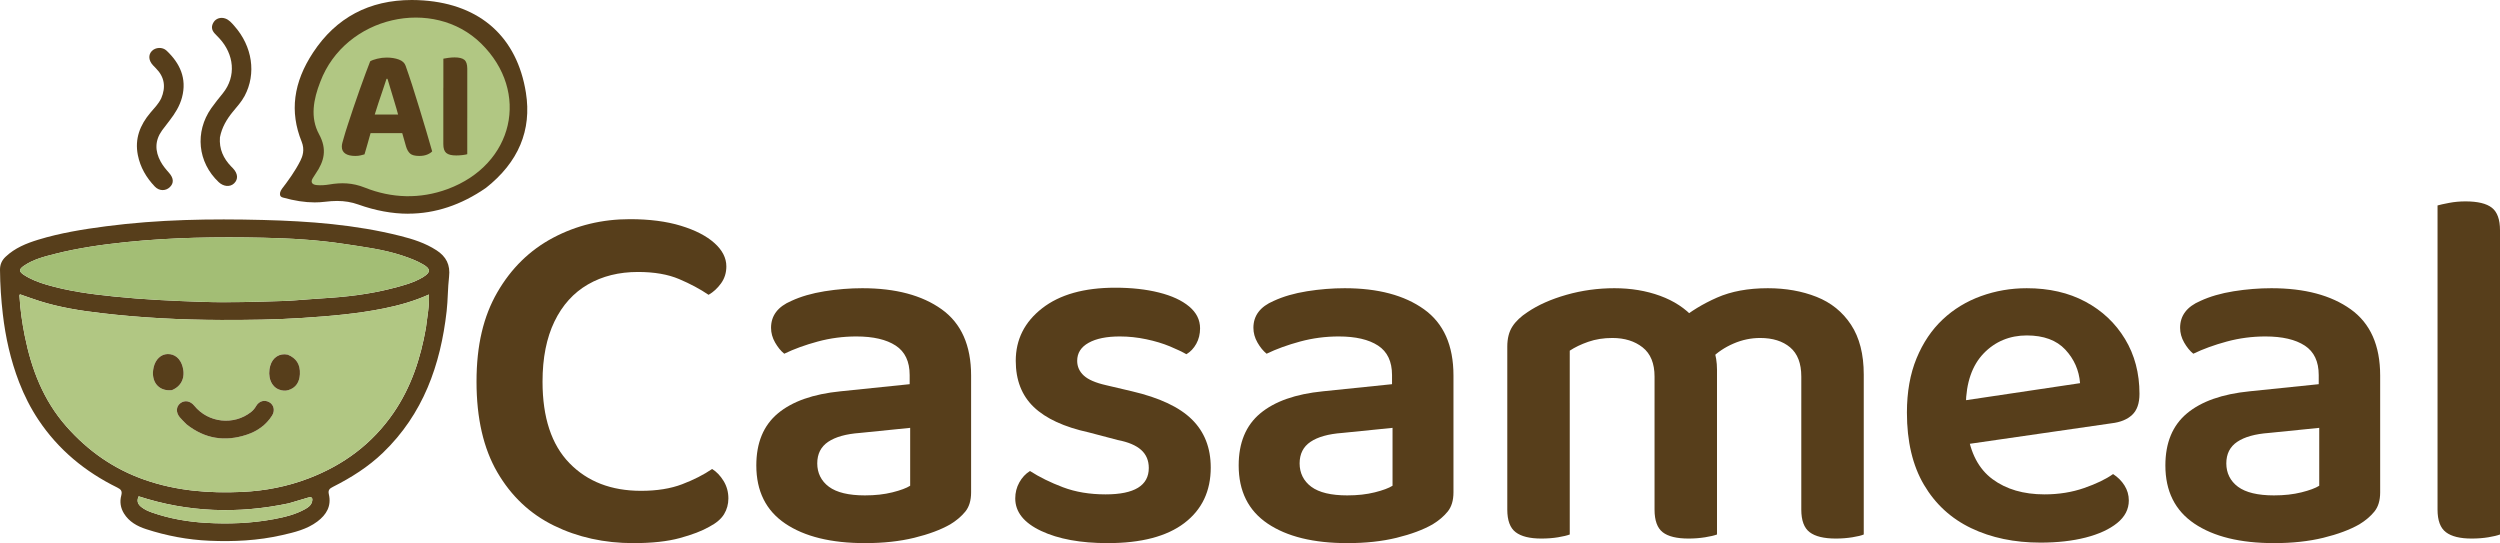 <?xml version="1.0" encoding="UTF-8"?>
<svg id="Layer_1" xmlns="http://www.w3.org/2000/svg" version="1.1" viewBox="0 0 984.68 213.92">
  <!-- Generator: Adobe Illustrator 29.5.1, SVG Export Plug-In . SVG Version: 2.1.0 Build 141)  -->
  <defs>
    <style>
      .st0 {
        fill: #573e1b;
      }

      .st1 {
        fill: #a3be75;
      }

      .st2 {
        fill: #b1c783;
      }
    </style>
  </defs>
  <path class="st0" d="M160.82,84.18c-6.34,0-12.97-1.22-19.7-3.63-2.63-.94-5.36-1.4-8.34-1.4-1.47,0-3,.11-4.84.33-1.31.16-2.66.24-4.02.24-3.81,0-7.91-.63-12.52-1.92-.76-.21-.96-.59-1.05-.86-.19-.55-.09-1.53.73-2.61,2.4-3.14,5.13-6.84,7.23-11.01.84-1.67,1.81-4.28.5-7.52-4.77-11.8-3.29-23.3,4.54-35.16C132.38,6.95,145.45,0,162.19,0c1.51,0,3.06.06,4.62.17,22.53,1.64,36.86,14.55,40.33,36.34,2.36,14.79-2.94,27.4-15.75,37.5-9.72,6.73-20,10.15-30.58,10.15v.02Z"/>
  <path class="st0" d="M86.63,54.06c-.36,4.67,1.37,8.36,4.44,11.53.22.23.45.44.66.67,2,2.11,2.17,4.32.48,5.96-1.59,1.53-4.16,1.32-6.09-.5-8.26-7.8-9.47-19.74-2.9-29.11,1.4-2,2.96-3.9,4.5-5.8,5.55-6.83,4.35-15.54-1.23-21.61-.64-.69-1.31-1.35-1.95-2.04-1.27-1.39-1.39-2.9-.37-4.47.93-1.44,2.76-2,4.48-1.43,1.57.52,2.57,1.75,3.61,2.92,7.16,8.04,8.76,18.82,4.09,27.6-1.25,2.35-3.05,4.29-4.72,6.33-2.37,2.91-4.24,6.07-5,9.96h0Z"/>
  <path class="st0" d="M63.49,38.76c1.92-4.51,1.32-8.44-2.09-11.87-.4-.4-.8-.8-1.18-1.22-1.7-1.85-1.87-4.05-.43-5.56,1.42-1.49,4.18-1.72,5.83-.15,5.21,4.93,8.07,10.89,6.06,18.43-.91,3.4-2.74,6.3-4.86,9.05-1,1.29-2.01,2.57-2.97,3.89-2.88,3.99-2.88,8.14-.55,12.37.88,1.61,2.05,3,3.26,4.36,1.87,2.11,1.98,4.05.33,5.65-1.63,1.58-4.18,1.59-5.91-.23-3.35-3.51-5.73-7.56-6.69-12.4-1.28-6.45.86-11.84,4.94-16.68,1.5-1.77,3.16-3.41,4.26-5.66v.02Z"/>
  <g>
    <path class="st0" d="M171.89,98.55c3.83,2.49,5.54,5.72,4.98,10.49-.52,4.46-.44,9.01-.95,13.5-2.4,21.27-9.26,40.54-25.07,55.77-5.79,5.58-12.54,9.82-19.68,13.43-1.35.68-2.04,1.25-1.64,2.96,1.07,4.6-.94,8.02-4.54,10.72-4.15,3.1-9.03,4.24-13.94,5.36-9.43,2.16-19.02,2.62-28.62,2.2-8.48-.37-16.81-1.94-24.89-4.57-3.48-1.13-6.7-2.88-8.73-6.19-1.36-2.21-1.7-4.65-1.05-7.06.46-1.75-.11-2.41-1.57-3.13-12.65-6.21-23.2-14.89-31.06-26.68-3.07-4.61-5.57-9.54-7.62-14.84-3.35-8.73-5.34-17.62-6.4-26.76C.44,117.95.05,112.15,0,106.31c-.02-2.13.72-3.77,2.2-5.17,3.66-3.47,8.18-5.3,12.9-6.74,8.71-2.66,17.67-4.1,26.69-5.28,20.53-2.68,41.17-3.01,61.81-2.48,18.18.47,36.31,1.81,54.05,6.28,5.01,1.26,9.89,2.81,14.27,5.66l-.03-.03ZM167.78,129c.49-4.24,1.39-8.45,1.15-12.99-5.85,2.63-11.7,4.26-17.66,5.47-10.59,2.14-21.32,3.05-32.08,3.75-10.71.71-21.44.83-32.16.8-15.76-.04-31.47-.84-47.12-2.69-8.22-.96-16.39-2.25-24.31-4.75-2.61-.83-5.18-1.78-7.73-2.66-.35.43-.18.81-.16,1.17.3,5.07,1.03,10.1,2.02,15.07,2.65,13.22,7.31,25.46,16.43,35.81,8.56,9.71,18.77,16.82,30.93,21.04,12.37,4.3,25.16,5.34,38.21,4.74,9.13-.42,17.89-2.12,26.4-5.39,13.68-5.25,24.96-13.62,33.29-25.74,6.91-10.06,10.67-21.37,12.8-33.62h-.01ZM166.69,109.1c2.99-1.82,3.02-3.19-.04-4.95-2.56-1.48-5.33-2.52-8.13-3.45-7.47-2.48-15.25-3.43-23-4.62-10.57-1.61-21.21-2.21-31.86-2.44-18.07-.39-36.13-.13-54.14,1.74-9.42.98-18.78,2.31-27.97,4.65-4.25,1.08-8.54,2.16-12.22,4.72-1.92,1.33-1.9,2.22.06,3.51,2.75,1.81,5.81,2.95,8.95,3.88,8.75,2.59,17.74,3.74,26.8,4.67,11.49,1.18,23.01,1.7,34.54,2.09,10.67.36,21.34-.03,32.01-.35,3.13-.09,6.25-.41,9.73-.65,1.94-.14,3.87-.3,5.82-.41,9.14-.54,18.22-1.6,27.11-3.89,4.24-1.09,8.53-2.17,12.34-4.49h0ZM122.93,197.5c.34-1.5-.2-1.93-1.69-1.48-2.4.73-4.81,1.42-7.5,2.23-19.94,4.21-39.68,3.58-59.13-2.77-.89,1.93-.24,3.19,1.04,4.2,1.29,1.02,2.79,1.68,4.33,2.22,6.8,2.36,13.86,3.59,20.99,4.02,9.02.54,18.06.21,26.98-1.47,4.26-.8,8.47-1.82,12.3-3.97,1.23-.69,2.34-1.51,2.68-2.99h0Z"/>
    <path class="st2" d="M168.93,116.01c.25,4.54-.66,8.75-1.15,12.99-2.14,12.25-5.9,23.56-12.8,33.62-8.33,12.13-19.62,20.49-33.29,25.74-8.51,3.27-17.27,4.97-26.4,5.39-13.05.6-25.84-.44-38.21-4.74-12.16-4.23-22.37-11.34-30.93-21.04-9.13-10.34-13.78-22.58-16.43-35.81-1-4.97-1.72-10-2.02-15.07-.02-.36-.2-.74.16-1.17,2.55.88,5.12,1.83,7.73,2.66,7.92,2.51,16.09,3.79,24.31,4.75,15.65,1.84,31.36,2.65,47.12,2.69,10.73.03,21.45-.09,32.16-.8,10.76-.71,21.49-1.61,32.08-3.75,5.96-1.21,11.81-2.84,17.66-5.47h.01ZM118.11,147.39c.2-3.78-1.36-6.33-4.87-7.73-3.16-.64-5.87,1.14-6.8,4.33-1.22,4.23.27,8.29,3.49,9.45,1.2.44,2.42.58,3.68.19,2.76-.85,4.32-2.99,4.49-6.25h.01ZM107.17,163.66c1.21-1.91.69-4.14-.98-5.17-1.9-1.18-4.12-.61-5.32,1.45-.52.89-1.12,1.64-1.92,2.28-6.85,5.45-16.91,4.36-22.44-2.44-1.55-1.9-3.72-2.29-5.46-.98-1.7,1.29-1.85,3.57-.27,5.51.79.97,1.73,1.82,2.7,2.81,7.22,5.74,15.13,6.92,23.67,4.1,4.16-1.38,7.65-3.81,10.02-7.57h0ZM67.71,153.68c3.78-1.53,5.35-5.03,4.24-9.16-.86-3.23-3.08-5.12-5.92-5.06-2.68.06-4.82,2.11-5.53,5.29-1.23,5.5,1.93,9.53,7.21,8.93h0Z"/>
    <path class="st1" d="M166.65,104.15c3.05,1.76,3.03,3.14.04,4.95-3.81,2.32-8.1,3.4-12.34,4.49-8.89,2.28-17.97,3.35-27.11,3.89-1.94.11-3.88.28-5.82.41-3.48.24-6.6.55-9.73.65-10.67.32-21.34.71-32.01.35-11.53-.38-23.05-.9-34.54-2.09-9.06-.93-18.05-2.08-26.8-4.67-3.14-.93-6.2-2.07-8.95-3.88-1.96-1.29-1.98-2.17-.06-3.51,3.69-2.56,7.97-3.64,12.22-4.72,9.19-2.34,18.55-3.67,27.97-4.65,18.01-1.87,36.08-2.13,54.14-1.74,10.64.23,21.29.83,31.86,2.44,7.75,1.18,15.52,2.13,23,4.62,2.8.93,5.57,1.97,8.13,3.45h0Z"/>
    <path class="st2" d="M121.24,196.02c1.49-.45,2.02-.02,1.69,1.48-.33,1.48-1.45,2.3-2.68,2.99-3.83,2.16-8.04,3.17-12.3,3.97-8.93,1.68-17.96,2.01-26.98,1.47-7.13-.43-14.19-1.66-20.99-4.02-1.55-.54-3.05-1.2-4.33-2.22-1.28-1.02-1.93-2.27-1.04-4.2,19.44,6.34,39.18,6.98,59.13,2.77,2.7-.81,5.11-1.5,7.5-2.23h0Z"/>
    <path class="st0" d="M113.25,139.66c3.51,1.4,5.07,3.94,4.87,7.73-.17,3.26-1.73,5.4-4.49,6.25-1.26.39-2.48.25-3.68-.19-3.22-1.16-4.71-5.22-3.49-9.45.92-3.19,3.63-4.97,6.8-4.33h-.01Z"/>
    <path class="st0" d="M106.19,158.49c1.67,1.03,2.19,3.26.98,5.17-2.37,3.76-5.86,6.2-10.02,7.57-8.53,2.82-16.45,1.64-23.67-4.1-.97-1-1.91-1.84-2.7-2.81-1.58-1.94-1.43-4.22.27-5.51,1.73-1.31,3.91-.92,5.46.98,5.53,6.8,15.59,7.89,22.44,2.44.8-.64,1.4-1.39,1.92-2.28,1.2-2.07,3.42-2.63,5.32-1.45h0Z"/>
    <path class="st0" d="M71.95,144.51c1.11,4.14-.46,7.63-4.24,9.16-5.28.59-8.44-3.43-7.21-8.93.71-3.17,2.86-5.22,5.53-5.29,2.84-.06,5.06,1.83,5.92,5.06h0Z"/>
  </g>
  <path class="st2" d="M189.56,17.19c19.31,19.04,12.88,47.62-13.29,57.29-10.81,3.99-21.98,3.65-32.61-.6-4.81-1.92-9.22-2.03-14.01-1.21-1.61.27-3.29.38-4.91.23-1.79-.16-2.65-1.13-1.41-2.94.35-.51.64-1.04.99-1.55,3.39-4.93,4.59-9.58,1.34-15.55-3.59-6.56-2.18-13.8.49-20.63,9.79-25.93,44.53-33.67,63.41-15.04h0Z"/>
  <g>
    <path class="st0" d="M286.09,104.92c0,2.53-.7,4.77-2.1,6.7-1.4,1.93-3.03,3.43-4.9,4.5-3.33-2.27-7.2-4.33-11.6-6.2-4.4-1.87-9.8-2.8-16.2-2.8-7.47,0-14.03,1.63-19.7,4.9s-10.07,8.13-13.2,14.6-4.7,14.37-4.7,23.7c0,14.13,3.53,24.83,10.6,32.1,7.07,7.27,16.47,10.9,28.2,10.9,6.27,0,11.67-.87,16.2-2.6s8.47-3.73,11.8-6c1.73,1.07,3.23,2.63,4.5,4.7s1.9,4.37,1.9,6.9c0,2.27-.57,4.33-1.7,6.2s-3.1,3.54-5.9,5c-2.8,1.6-6.63,3.07-11.5,4.4s-10.97,2-18.3,2c-11.47,0-21.9-2.3-31.3-6.9-9.4-4.6-16.83-11.6-22.3-21s-8.2-21.3-8.2-35.7,2.73-25.73,8.2-35.2c5.47-9.47,12.8-16.63,22-21.5s19.27-7.3,30.2-7.3c7.73,0,14.43.87,20.1,2.6s10.07,4,13.2,6.8,4.7,5.87,4.7,9.2h0Z"/>
    <path class="st0" d="M339.69,113.52c13.07,0,23.47,2.77,31.2,8.3,7.73,5.53,11.6,14.23,11.6,26.1v46c0,3.2-.77,5.73-2.3,7.6-1.53,1.87-3.5,3.54-5.9,5-3.73,2.13-8.47,3.9-14.2,5.3-5.73,1.4-12.2,2.1-19.4,2.1-13.33,0-23.8-2.57-31.4-7.7-7.6-5.13-11.4-12.77-11.4-22.9,0-8.93,2.83-15.77,8.5-20.5s13.9-7.63,24.7-8.7l27.2-2.8v-3.6c0-5.33-1.83-9.2-5.5-11.6-3.67-2.4-8.83-3.6-15.5-3.6-5.2,0-10.27.67-15.2,2s-9.33,2.93-13.2,4.8c-1.33-1.07-2.53-2.53-3.6-4.4-1.07-1.87-1.6-3.8-1.6-5.8,0-4.8,2.67-8.33,8-10.6,3.73-1.73,8.1-3,13.1-3.8s9.97-1.2,14.9-1.2h0ZM340.69,195.12c4,0,7.6-.4,10.8-1.2s5.53-1.67,7-2.6v-22.8l-19.8,2c-5.47.4-9.63,1.57-12.5,3.5s-4.3,4.77-4.3,8.5,1.53,6.93,4.6,9.2c3.07,2.27,7.8,3.4,14.2,3.4h0Z"/>
    <path class="st0" d="M476.88,184.12c0,9.33-3.47,16.63-10.4,21.9-6.93,5.27-17,7.9-30.2,7.9-10.67,0-19.4-1.6-26.2-4.8s-10.2-7.47-10.2-12.8c0-2.27.53-4.37,1.6-6.3,1.07-1.93,2.47-3.43,4.2-4.5,3.73,2.4,8.07,4.54,13,6.4,4.93,1.87,10.53,2.8,16.8,2.8,11.33,0,17-3.47,17-10.4,0-2.93-1-5.3-3-7.1s-5.07-3.1-9.2-3.9l-11.4-3c-9.73-2.13-16.97-5.47-21.7-10-4.73-4.53-7.1-10.6-7.1-18.2,0-8.4,3.47-15.3,10.4-20.7,6.93-5.4,16.53-8.1,28.8-8.1,6.4,0,12.13.63,17.2,1.9s9.03,3.1,11.9,5.5,4.3,5.27,4.3,8.6c0,2.27-.5,4.3-1.5,6.1s-2.3,3.17-3.9,4.1c-1.6-.93-3.77-1.96-6.5-3.1-2.73-1.13-5.83-2.07-9.3-2.8s-6.93-1.1-10.4-1.1c-5.2,0-9.3.83-12.3,2.5s-4.5,4.04-4.5,7.1c0,2.27.87,4.2,2.6,5.8s4.67,2.87,8.8,3.8l10.2,2.4c10.8,2.53,18.67,6.23,23.6,11.1s7.4,11.17,7.4,18.9h0Z"/>
    <path class="st0" d="M529.68,113.52c13.07,0,23.47,2.77,31.2,8.3,7.73,5.53,11.6,14.23,11.6,26.1v46c0,3.2-.77,5.73-2.3,7.6-1.53,1.87-3.5,3.54-5.9,5-3.73,2.13-8.47,3.9-14.2,5.3-5.73,1.4-12.2,2.1-19.4,2.1-13.33,0-23.8-2.57-31.4-7.7-7.6-5.13-11.4-12.77-11.4-22.9,0-8.93,2.83-15.77,8.5-20.5s13.9-7.63,24.7-8.7l27.2-2.8v-3.6c0-5.33-1.83-9.2-5.5-11.6-3.67-2.4-8.83-3.6-15.5-3.6-5.2,0-10.27.67-15.2,2s-9.33,2.93-13.2,4.8c-1.33-1.07-2.53-2.53-3.6-4.4-1.07-1.87-1.6-3.8-1.6-5.8,0-4.8,2.67-8.33,8-10.6,3.73-1.73,8.1-3,13.1-3.8s9.97-1.2,14.9-1.2h0ZM530.68,195.12c4,0,7.6-.4,10.8-1.2s5.53-1.67,7-2.6v-22.8l-19.8,2c-5.47.4-9.63,1.57-12.5,3.5s-4.3,4.77-4.3,8.5,1.53,6.93,4.6,9.2c3.07,2.27,7.8,3.4,14.2,3.4h0Z"/>
    <path class="st0" d="M676.28,145.52v22.8h-24.6v-20c0-5.2-1.57-9.03-4.7-11.5s-7.1-3.7-11.9-3.7c-3.47,0-6.63.5-9.5,1.5s-5.3,2.17-7.3,3.5v30.2h-24.6v-31.8c0-3.2.67-5.83,2-7.9s3.33-3.97,6-5.7c4.13-2.8,9.23-5.07,15.3-6.8s12.37-2.6,18.9-2.6,12.53,1,18,3,9.93,4.93,13.4,8.8c.93.8,1.8,1.6,2.6,2.4s1.47,1.73,2,2.8c1.2,2,2.23,4.3,3.1,6.9.87,2.6,1.3,5.3,1.3,8.1h0ZM593.68,158.72h24.6v51.8c-1.07.4-2.6.77-4.6,1.1-2,.33-4.2.5-6.6.5-4.53,0-7.9-.83-10.1-2.5-2.2-1.67-3.3-4.63-3.3-8.9v-42h0ZM651.68,158.72h24.6v51.8c-1.07.4-2.63.77-4.7,1.1-2.07.33-4.23.5-6.5.5-4.67,0-8.07-.83-10.2-2.5s-3.2-4.63-3.2-8.9v-42h0ZM734.08,147.52v20.8h-24.6v-20c0-5.2-1.47-9.03-4.4-11.5s-6.87-3.7-11.8-3.7c-3.6,0-7.1.73-10.5,2.2-3.4,1.47-6.3,3.4-8.7,5.8l-12.4-15c4.13-3.47,9-6.43,14.6-8.9,5.6-2.47,12.27-3.7,20-3.7,7.07,0,13.46,1.13,19.2,3.4,5.73,2.27,10.27,5.93,13.6,11s5,11.6,5,19.6h0ZM709.48,158.72h24.6v51.8c-.93.4-2.43.77-4.5,1.1-2.07.33-4.23.5-6.5.5-4.67,0-8.1-.83-10.3-2.5-2.2-1.67-3.3-4.63-3.3-8.9v-42h0Z"/>
    <path class="st0" d="M766.68,176.12l-1-17.2,53.6-8c-.4-5.07-2.33-9.47-5.8-13.2-3.47-3.73-8.54-5.6-15.2-5.6s-12.47,2.37-17,7.1-6.87,11.5-7,20.3l.6,10.4c1.2,8.53,4.5,14.8,9.9,18.8s12.23,6,20.5,6c5.6,0,10.8-.83,15.6-2.5,4.8-1.67,8.6-3.5,11.4-5.5,1.87,1.2,3.37,2.7,4.5,4.5s1.7,3.77,1.7,5.9c0,3.47-1.54,6.43-4.6,8.9-3.07,2.47-7.2,4.37-12.4,5.7-5.2,1.33-11.13,2-17.8,2-10.27,0-19.37-1.9-27.3-5.7s-14.13-9.5-18.6-17.1-6.7-17.07-6.7-28.4c0-8.13,1.27-15.27,3.8-21.4s5.97-11.23,10.3-15.3c4.33-4.07,9.37-7.13,15.1-9.2s11.73-3.1,18-3.1c8.8,0,16.5,1.77,23.1,5.3,6.6,3.53,11.8,8.43,15.6,14.7,3.8,6.27,5.7,13.47,5.7,21.6,0,3.73-.97,6.5-2.9,8.3s-4.63,2.9-8.1,3.3l-65,9.4h0Z"/>
    <path class="st0" d="M894.68,113.52c13.07,0,23.47,2.77,31.2,8.3,7.73,5.53,11.6,14.23,11.6,26.1v46c0,3.2-.77,5.73-2.3,7.6s-3.5,3.54-5.9,5c-3.73,2.13-8.47,3.9-14.2,5.3-5.73,1.4-12.2,2.1-19.4,2.1-13.33,0-23.8-2.57-31.4-7.7s-11.4-12.77-11.4-22.9c0-8.93,2.83-15.77,8.5-20.5s13.9-7.63,24.7-8.7l27.2-2.8v-3.6c0-5.33-1.83-9.2-5.5-11.6-3.67-2.4-8.83-3.6-15.5-3.6-5.2,0-10.27.67-15.2,2-4.93,1.33-9.33,2.93-13.2,4.8-1.33-1.07-2.53-2.53-3.6-4.4s-1.6-3.8-1.6-5.8c0-4.8,2.67-8.33,8-10.6,3.73-1.73,8.1-3,13.1-3.8s9.97-1.2,14.9-1.2h0ZM895.68,195.12c4,0,7.6-.4,10.8-1.2s5.53-1.67,7-2.6v-22.8l-19.8,2c-5.47.4-9.63,1.57-12.5,3.5s-4.3,4.77-4.3,8.5,1.53,6.93,4.6,9.2,7.8,3.4,14.2,3.4h0Z"/>
    <path class="st0" d="M984.68,171.92l-24.6-1.2v-89.8c.93-.27,2.43-.6,4.5-1s4.23-.6,6.5-.6c4.8,0,8.27.83,10.4,2.5s3.2,4.63,3.2,8.9v81.2ZM960.08,158.12l24.6,1.2v51.2c-1.07.4-2.6.77-4.6,1.1-2,.33-4.2.5-6.6.5-4.53,0-7.9-.83-10.1-2.5s-3.3-4.63-3.3-8.9v-42.6Z"/>
  </g>
  <g>
    <path class="st0" d="M152.61,31.04h-.37c-.41,1.32-.9,2.79-1.46,4.4-.56,1.61-1.13,3.3-1.71,5.05-.58,1.76-1.14,3.5-1.67,5.24l-1.12,5.58c-.25.79-.49,1.61-.71,2.48-.23.87-.46,1.72-.71,2.54-.25.83-.48,1.61-.68,2.36s-.41,1.45-.62,2.11c-.46.12-.97.26-1.55.4-.58.14-1.26.22-2.05.22-1.74,0-3.06-.31-3.97-.93-.91-.62-1.36-1.53-1.36-2.73,0-.5.07-1.01.22-1.55.14-.54.32-1.16.53-1.86.37-1.36.9-3.08,1.58-5.15.68-2.07,1.43-4.31,2.23-6.73.81-2.42,1.63-4.81,2.48-7.16.85-2.36,1.63-4.53,2.36-6.51.72-1.98,1.31-3.53,1.77-4.65.58-.37,1.5-.71,2.76-1.02s2.51-.46,3.75-.46c1.78,0,3.37.26,4.77.77,1.4.52,2.29,1.33,2.67,2.45.78,2.19,1.64,4.72,2.57,7.59.93,2.87,1.87,5.88,2.82,9.02.95,3.14,1.87,6.19,2.76,9.15s1.66,5.61,2.32,7.97c-.46.5-1.12.92-1.98,1.27-.87.35-1.9.53-3.1.53-1.7,0-2.89-.31-3.6-.93-.7-.62-1.24-1.55-1.61-2.79l-1.98-6.94-1.05-5.27c-.5-1.86-1.01-3.66-1.55-5.39s-1.03-3.38-1.49-4.93-.87-2.92-1.24-4.12h0ZM142.13,52.43l3.66-7.32h14.51l1.24,7.32h-19.41Z"/>
    <path class="st0" d="M184.05,46.48h-9.42v-23.37c.41-.08,1.04-.19,1.89-.31s1.68-.19,2.51-.19c1.78,0,3.06.31,3.84.93.78.62,1.18,1.8,1.18,3.53v19.41ZM174.62,34.57h9.42v26.16c-.37.12-.97.24-1.8.34-.83.1-1.67.16-2.54.16-1.86,0-3.17-.33-3.94-.99-.77-.66-1.15-1.82-1.15-3.47v-22.2h.01Z"/>
  </g>
</svg>